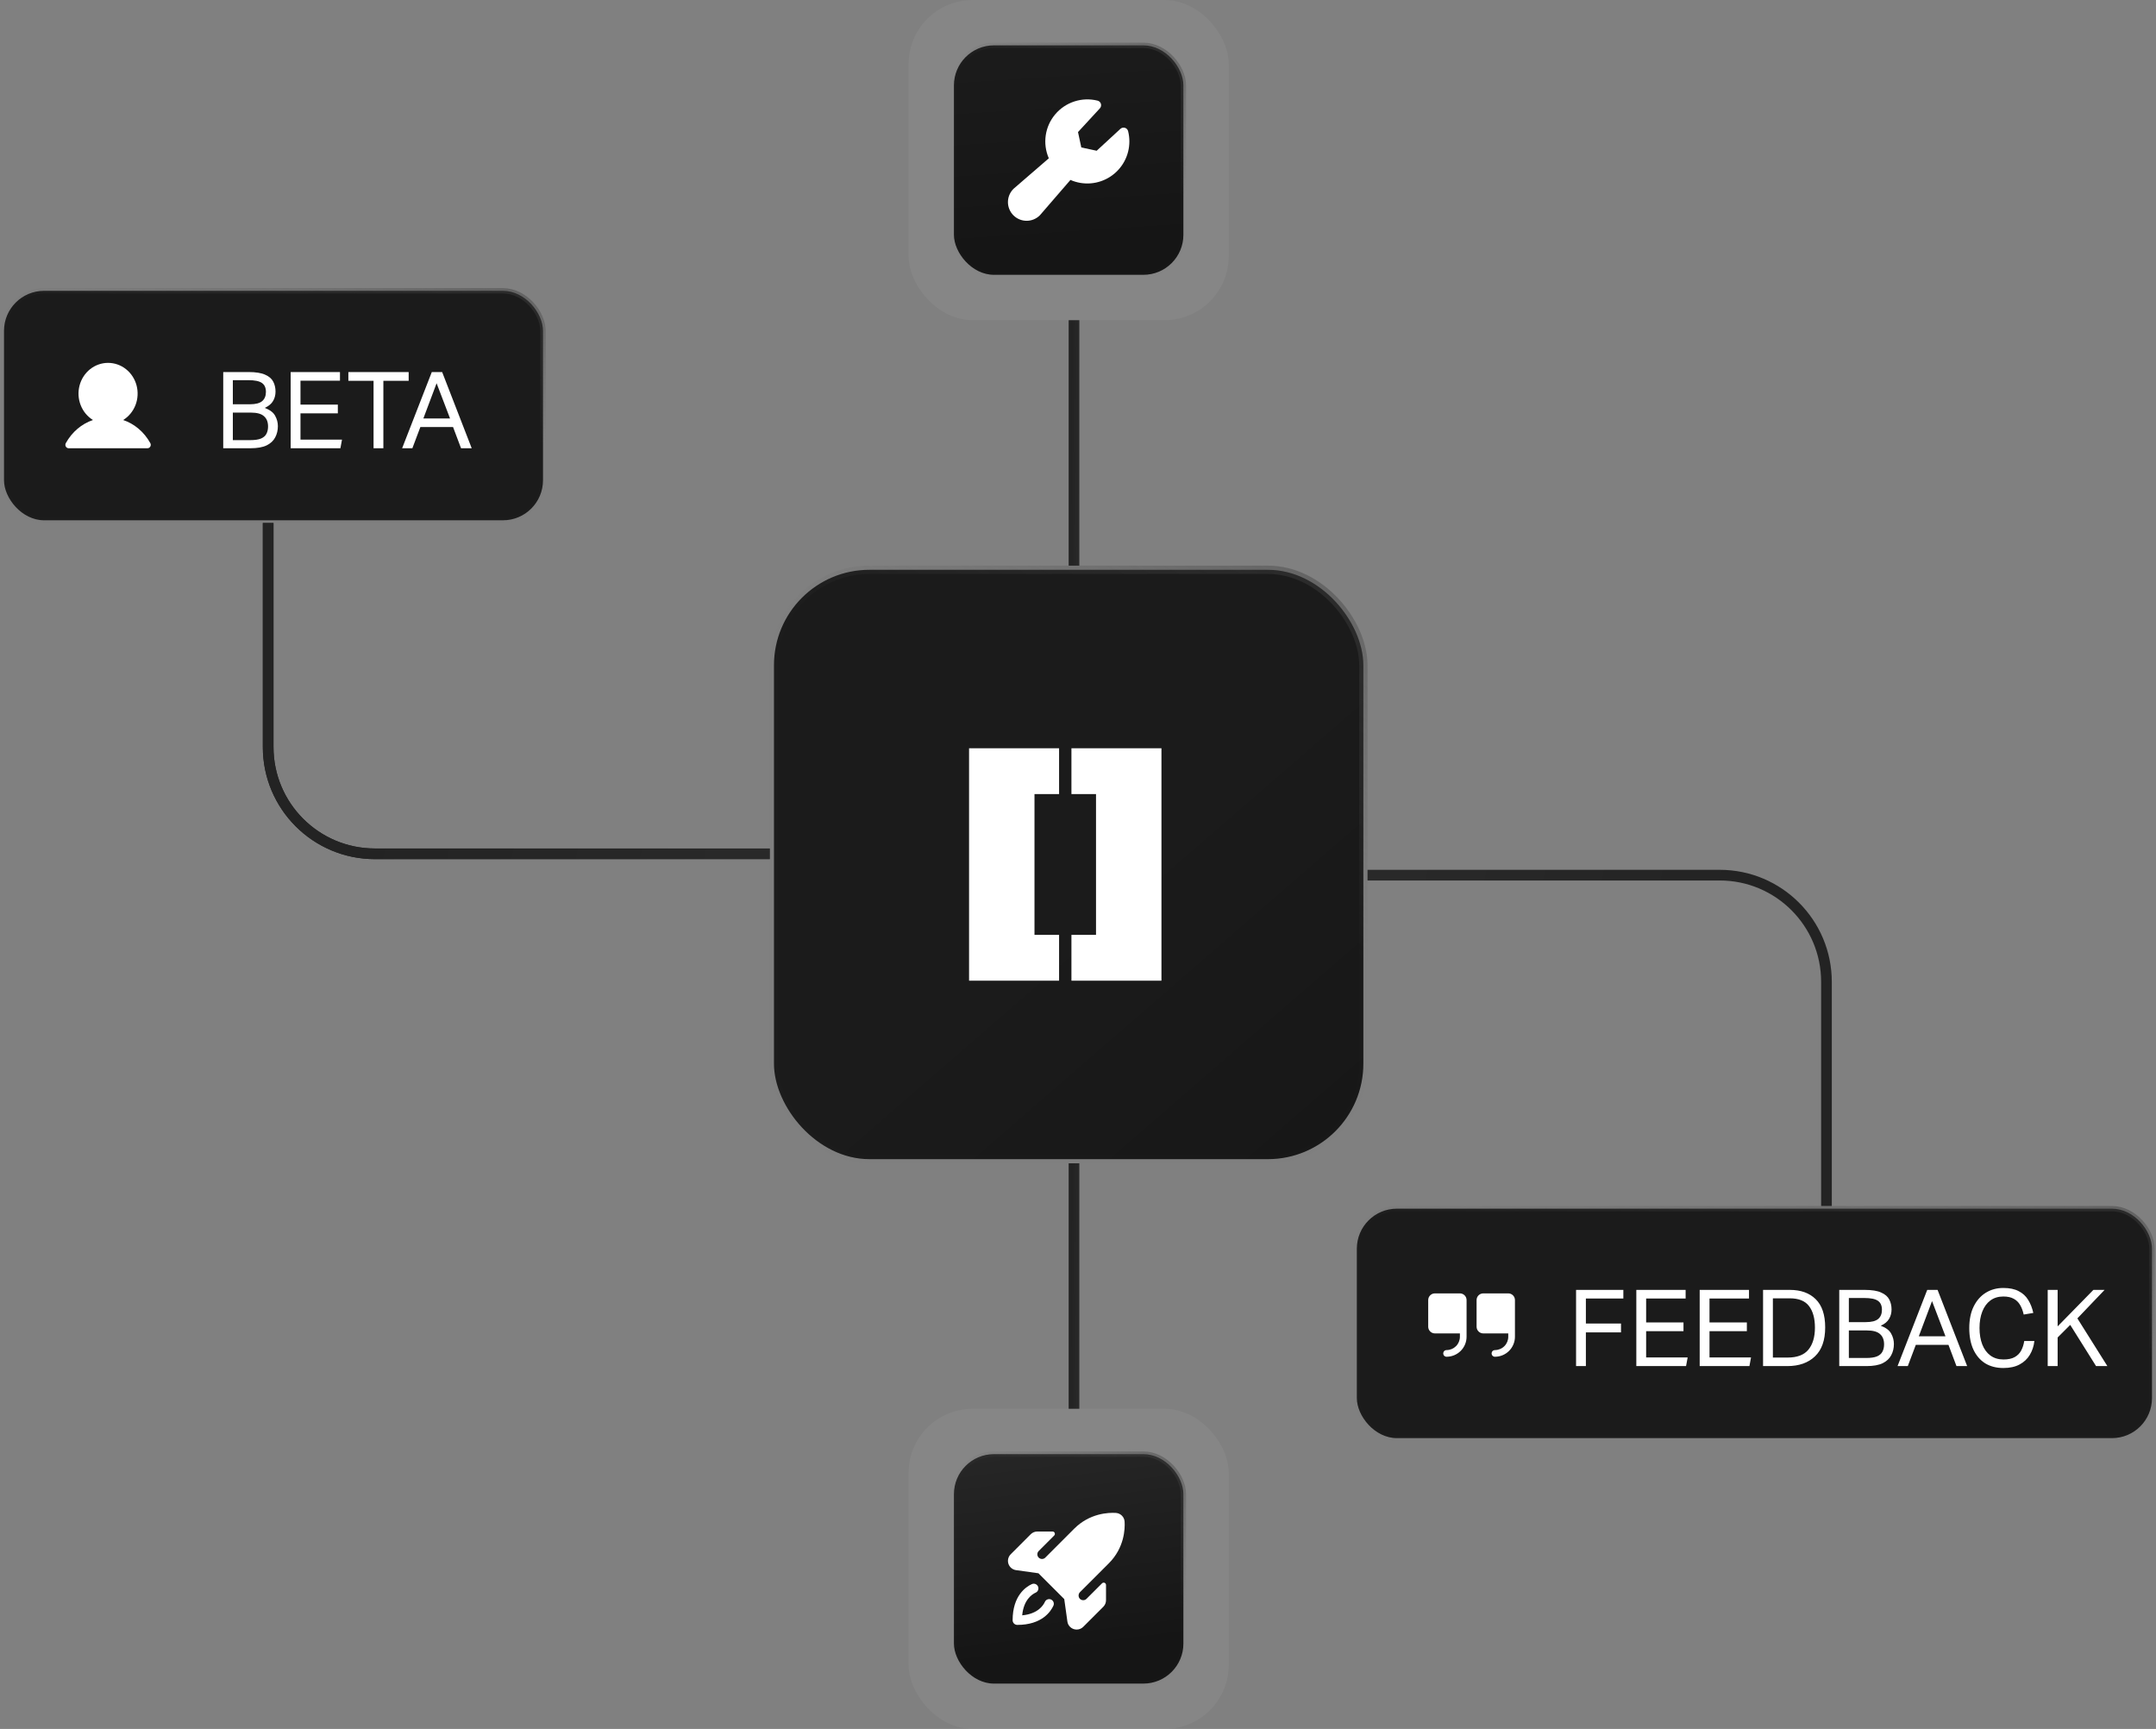<svg width="202" height="162" viewBox="0 0 202 162" fill="none" xmlns="http://www.w3.org/2000/svg">
<rect x="0" y="0" width="202" height="162" fill="#808080" stroke="none"/>
<rect x="72.514" y="53.389" width="55.222" height="55.222" rx="8.944" fill="url(#paint0_linear_668_50467)"/>
<rect x="72.514" y="53.389" width="55.222" height="55.222" rx="8.944" stroke="url(#paint1_linear_668_50467)" stroke-width="0.778"/>
<path d="M99.227 70.111H90.793V91.888H99.227V87.595H96.923V74.404H99.227V70.111Z" fill="white"/>
<path d="M100.385 70.111H108.819V91.888H100.385V87.595H102.688V74.404H100.385V70.111Z" fill="white"/>
<path d="M72.125 80H35.125C29.602 80 25.125 75.523 25.125 70V49" stroke="url(#paint2_linear_668_50467)"/>
<path d="M72.125 80H35.125C29.602 80 25.125 75.523 25.125 70V49" stroke="url(#paint3_linear_668_50467)"/>
<path d="M128.125 82H161.125C166.648 82 171.125 86.477 171.125 92V113" stroke="url(#paint4_linear_668_50467)"/>
<rect x="100.375" y="30.25" width="0.5" height="22.5" fill="url(#paint5_linear_668_50467)" stroke="url(#paint6_linear_668_50467)" stroke-width="0.5"/>
<rect x="100.375" y="109.25" width="0.5" height="22.5" stroke="url(#paint7_linear_668_50467)" stroke-width="0.5"/>
<rect x="85.125" width="30" height="30" rx="6" fill="white" fill-opacity="0.05"/>
<rect x="89.375" y="4.25" width="21.5" height="21.5" rx="3.75" fill="url(#paint8_linear_668_50467)"/>
<rect x="89.375" y="4.25" width="21.5" height="21.5" rx="3.75" stroke="url(#paint9_linear_668_50467)" stroke-width="0.5"/>
<path d="M105.813 13.25C105.813 13.905 105.651 14.55 105.339 15.126C105.028 15.702 104.578 16.191 104.03 16.549C103.482 16.908 102.853 17.124 102.2 17.178C101.548 17.232 100.892 17.123 100.292 16.859L97.445 20.153C97.439 20.16 97.431 20.169 97.424 20.176C97.096 20.504 96.651 20.688 96.186 20.688C95.722 20.688 95.277 20.504 94.949 20.176C94.621 19.847 94.436 19.402 94.436 18.938C94.436 18.474 94.621 18.029 94.949 17.701C94.957 17.693 94.964 17.686 94.972 17.679L98.266 14.833C97.971 14.158 97.871 13.414 97.977 12.685C98.083 11.956 98.392 11.271 98.868 10.709C99.343 10.146 99.967 9.729 100.668 9.503C101.369 9.277 102.12 9.252 102.834 9.431C102.908 9.449 102.976 9.486 103.03 9.539C103.085 9.591 103.126 9.657 103.147 9.73C103.169 9.803 103.171 9.88 103.154 9.954C103.137 10.028 103.101 10.096 103.049 10.152L101 12.375L101.31 13.816L102.75 14.125L104.973 12.073C105.029 12.022 105.097 11.986 105.171 11.968C105.245 11.951 105.322 11.954 105.395 11.975C105.468 11.997 105.534 12.037 105.586 12.092C105.639 12.147 105.676 12.214 105.694 12.288C105.773 12.603 105.813 12.926 105.813 13.25Z" fill="white"/>
<rect x="0.375" y="27.25" width="50.5" height="21.5" rx="3.75" fill="#1B1B1B"/>
<rect x="0.375" y="27.25" width="50.5" height="21.5" rx="3.75" stroke="url(#paint10_linear_668_50467)" stroke-width="0.5"/>
<path d="M20.915 34.86H23.285C23.965 34.86 24.485 34.943 24.845 35.11C25.212 35.27 25.465 35.49 25.605 35.77C25.745 36.043 25.815 36.35 25.815 36.69C25.815 37.017 25.738 37.31 25.585 37.57C25.438 37.83 25.178 38.047 24.805 38.22C25.285 38.4 25.608 38.643 25.775 38.95C25.948 39.257 26.035 39.583 26.035 39.93C26.035 40.317 25.952 40.667 25.785 40.98C25.625 41.293 25.358 41.543 24.985 41.73C24.612 41.91 24.105 42 23.465 42H20.915V34.86ZM25.115 39.96C25.115 39.54 24.988 39.22 24.735 39C24.488 38.773 24.078 38.66 23.505 38.66H21.815V41.24H23.435C23.875 41.24 24.215 41.19 24.455 41.09C24.702 40.983 24.872 40.833 24.965 40.64C25.065 40.447 25.115 40.22 25.115 39.96ZM24.915 36.72C24.915 36.333 24.788 36.053 24.535 35.88C24.288 35.707 23.862 35.62 23.255 35.62H21.815V37.88H23.405C23.938 37.88 24.322 37.783 24.555 37.59C24.795 37.39 24.915 37.1 24.915 36.72ZM27.233 34.86H31.853V35.67H28.153V37.91H31.653V38.73H28.153V41.19H32.043L31.893 42H27.233V34.86ZM34.999 35.68H32.639V34.86H38.289V35.68H35.919V42H34.999V35.68ZM42.446 40.01H39.386L38.636 42H37.676L40.456 34.86H41.426L44.196 42H43.196L42.446 40.01ZM40.906 35.91L39.666 39.21H42.166L40.906 35.91Z" fill="white"/>
<path d="M14.084 41.84C14.057 41.889 14.018 41.929 13.971 41.957C13.925 41.985 13.871 42 13.817 42H6.432C6.378 42 6.325 41.985 6.279 41.957C6.232 41.929 6.193 41.889 6.166 41.84C6.139 41.791 6.125 41.736 6.125 41.68C6.125 41.624 6.139 41.569 6.166 41.52C6.752 40.467 7.655 39.712 8.708 39.354C8.187 39.031 7.782 38.54 7.556 37.955C7.329 37.37 7.294 36.724 7.455 36.116C7.616 35.508 7.964 34.971 8.446 34.589C8.929 34.207 9.518 34 10.125 34C10.731 34 11.321 34.207 11.803 34.589C12.286 34.971 12.634 35.508 12.795 36.116C12.956 36.724 12.92 37.37 12.694 37.955C12.467 38.54 12.063 39.031 11.541 39.354C12.595 39.712 13.498 40.467 14.084 41.52C14.111 41.569 14.125 41.624 14.125 41.68C14.125 41.736 14.111 41.791 14.084 41.84Z" fill="white"/>
<rect x="127.125" y="113.25" width="74.5" height="21.5" rx="3.75" fill="#1B1B1B"/>
<rect x="127.125" y="113.25" width="74.5" height="21.5" rx="3.75" stroke="url(#paint11_linear_668_50467)" stroke-width="0.5"/>
<path d="M147.665 120.86H152.095V121.67H148.585V124.01H151.875V124.84H148.585V128H147.665V120.86ZM153.31 120.86H157.93V121.67H154.23V123.91H157.73V124.73H154.23V127.19H158.12L157.97 128H153.31V120.86ZM159.247 120.86H163.867V121.67H160.167V123.91H163.667V124.73H160.167V127.19H164.057L163.907 128H159.247V120.86ZM165.185 120.86H167.685C168.718 120.86 169.528 121.15 170.115 121.73C170.708 122.31 171.005 123.193 171.005 124.38C171.005 125.58 170.685 126.483 170.045 127.09C169.411 127.697 168.548 128 167.455 128H165.185V120.86ZM170.045 124.4C170.045 123.527 169.858 122.85 169.485 122.37C169.118 121.89 168.518 121.65 167.685 121.65H166.105V127.2H167.495C168.381 127.2 169.028 126.953 169.435 126.46C169.841 125.96 170.045 125.273 170.045 124.4ZM172.323 120.86H174.693C175.373 120.86 175.893 120.943 176.253 121.11C176.62 121.27 176.873 121.49 177.013 121.77C177.153 122.043 177.223 122.35 177.223 122.69C177.223 123.017 177.147 123.31 176.993 123.57C176.847 123.83 176.587 124.047 176.213 124.22C176.693 124.4 177.017 124.643 177.183 124.95C177.357 125.257 177.443 125.583 177.443 125.93C177.443 126.317 177.36 126.667 177.193 126.98C177.033 127.293 176.767 127.543 176.393 127.73C176.02 127.91 175.513 128 174.873 128H172.323V120.86ZM176.523 125.96C176.523 125.54 176.397 125.22 176.143 125C175.897 124.773 175.487 124.66 174.913 124.66H173.223V127.24H174.843C175.283 127.24 175.623 127.19 175.863 127.09C176.11 126.983 176.28 126.833 176.373 126.64C176.473 126.447 176.523 126.22 176.523 125.96ZM176.323 122.72C176.323 122.333 176.197 122.053 175.943 121.88C175.697 121.707 175.27 121.62 174.663 121.62H173.223V123.88H174.813C175.347 123.88 175.73 123.783 175.963 123.59C176.203 123.39 176.323 123.1 176.323 122.72ZM182.556 126.01H179.496L178.746 128H177.786L180.566 120.86H181.536L184.306 128H183.306L182.556 126.01ZM181.016 121.91L179.776 125.21H182.276L181.016 121.91ZM184.505 124.44C184.505 123.64 184.645 122.96 184.925 122.4C185.205 121.84 185.585 121.413 186.065 121.12C186.545 120.827 187.088 120.68 187.695 120.68C188.282 120.68 188.762 120.78 189.135 120.98C189.515 121.173 189.812 121.447 190.025 121.8C190.245 122.153 190.405 122.56 190.505 123.02L189.605 123.17C189.525 122.817 189.412 122.517 189.265 122.27C189.118 122.017 188.918 121.823 188.665 121.69C188.418 121.55 188.095 121.48 187.695 121.48C187.222 121.48 186.818 121.603 186.485 121.85C186.152 122.097 185.898 122.443 185.725 122.89C185.552 123.33 185.465 123.843 185.465 124.43C185.465 125.017 185.552 125.533 185.725 125.98C185.898 126.42 186.152 126.763 186.485 127.01C186.825 127.257 187.232 127.38 187.705 127.38C188.145 127.38 188.495 127.307 188.755 127.16C189.022 127.013 189.225 126.81 189.365 126.55C189.505 126.29 189.602 125.99 189.655 125.65H190.605C190.552 126.13 190.408 126.563 190.175 126.95C189.948 127.33 189.628 127.63 189.215 127.85C188.808 128.07 188.302 128.18 187.695 128.18C187.042 128.18 186.475 128.033 185.995 127.74C185.522 127.44 185.155 127.013 184.895 126.46C184.635 125.9 184.505 125.227 184.505 124.44ZM191.854 120.86H192.784V124.28L196.134 120.86H197.184L194.634 123.53L197.444 128H196.384L193.964 124.14L192.784 125.32V128H191.854V120.86Z" fill="white"/>
<path d="M137.406 121.812V125.25C137.406 125.747 137.208 126.224 136.857 126.575C136.505 126.927 136.028 127.124 135.531 127.125C135.448 127.125 135.369 127.092 135.31 127.033C135.252 126.975 135.219 126.895 135.219 126.812C135.219 126.73 135.252 126.65 135.31 126.592C135.369 126.533 135.448 126.5 135.531 126.5C135.863 126.5 136.181 126.368 136.415 126.134C136.65 125.899 136.781 125.582 136.781 125.25V124.938H134.438C134.272 124.938 134.113 124.872 133.996 124.754C133.878 124.637 133.812 124.478 133.812 124.312V121.812C133.812 121.647 133.878 121.488 133.996 121.371C134.113 121.253 134.272 121.188 134.438 121.188H136.781C136.947 121.188 137.106 121.253 137.223 121.371C137.34 121.488 137.406 121.647 137.406 121.812ZM141.312 121.188H138.969C138.803 121.188 138.644 121.253 138.527 121.371C138.41 121.488 138.344 121.647 138.344 121.812V124.312C138.344 124.478 138.41 124.637 138.527 124.754C138.644 124.872 138.803 124.938 138.969 124.938H141.312V125.25C141.312 125.582 141.181 125.899 140.946 126.134C140.712 126.368 140.394 126.5 140.062 126.5C139.98 126.5 139.9 126.533 139.842 126.592C139.783 126.65 139.75 126.73 139.75 126.812C139.75 126.895 139.783 126.975 139.842 127.033C139.9 127.092 139.98 127.125 140.062 127.125C140.56 127.124 141.036 126.927 141.388 126.575C141.739 126.224 141.937 125.747 141.938 125.25V121.812C141.938 121.647 141.872 121.488 141.754 121.371C141.637 121.253 141.478 121.188 141.312 121.188Z" fill="white"/>
<rect x="85.125" y="132" width="30" height="30" rx="6" fill="white" fill-opacity="0.05"/>
<rect x="89.375" y="136.25" width="21.5" height="21.5" rx="3.75" fill="url(#paint12_linear_668_50467)"/>
<rect x="89.375" y="136.25" width="21.5" height="21.5" rx="3.75" stroke="url(#paint13_linear_668_50467)" stroke-width="0.5"/>
<path d="M98.695 150.453C98.448 150.992 97.625 152.25 95.312 152.25C95.196 152.25 95.085 152.204 95.003 152.122C94.921 152.04 94.875 151.929 94.875 151.813C94.875 149.5 96.133 148.677 96.672 148.43C96.724 148.406 96.781 148.393 96.838 148.391C96.896 148.389 96.953 148.398 97.007 148.418C97.061 148.438 97.11 148.469 97.152 148.508C97.194 148.547 97.228 148.594 97.252 148.647C97.275 148.699 97.289 148.755 97.291 148.813C97.293 148.87 97.284 148.928 97.263 148.981C97.243 149.035 97.213 149.085 97.174 149.127C97.135 149.169 97.087 149.202 97.035 149.226C96.683 149.387 95.907 149.902 95.771 151.354C97.223 151.218 97.74 150.441 97.899 150.09C97.922 150.038 97.956 149.99 97.998 149.951C98.04 149.912 98.09 149.882 98.144 149.862C98.197 149.841 98.255 149.832 98.312 149.834C98.37 149.836 98.426 149.849 98.478 149.873C98.531 149.897 98.578 149.931 98.617 149.973C98.656 150.015 98.686 150.064 98.707 150.118C98.727 150.172 98.736 150.229 98.734 150.287C98.732 150.344 98.719 150.401 98.695 150.453ZM105.367 142.578C105.354 142.365 105.263 142.163 105.112 142.012C104.961 141.861 104.76 141.771 104.546 141.758C103.858 141.717 102.1 141.78 100.642 143.238L97.937 145.945C97.897 145.985 97.849 146.018 97.796 146.04C97.742 146.062 97.686 146.073 97.628 146.073C97.512 146.073 97.401 146.027 97.318 145.945C97.236 145.863 97.19 145.752 97.19 145.636C97.19 145.52 97.236 145.408 97.318 145.326L98.77 143.873C98.801 143.842 98.821 143.803 98.83 143.761C98.838 143.719 98.834 143.675 98.817 143.635C98.801 143.595 98.773 143.561 98.737 143.537C98.701 143.513 98.659 143.5 98.616 143.5H97.191C97.076 143.499 96.962 143.522 96.855 143.566C96.748 143.61 96.652 143.674 96.57 143.756L94.695 145.633C94.579 145.748 94.499 145.893 94.461 146.051C94.424 146.209 94.431 146.375 94.483 146.529C94.535 146.683 94.628 146.82 94.753 146.924C94.878 147.028 95.029 147.095 95.191 147.118L97.294 147.412L99.712 149.83L100.006 151.934C100.028 152.096 100.095 152.247 100.2 152.372C100.304 152.497 100.441 152.59 100.595 152.641C100.685 152.671 100.779 152.686 100.874 152.686C100.989 152.687 101.103 152.664 101.209 152.62C101.315 152.576 101.411 152.512 101.492 152.43L103.369 150.555C103.45 150.473 103.515 150.376 103.559 150.27C103.603 150.163 103.625 150.049 103.625 149.934V148.509C103.625 148.466 103.612 148.423 103.588 148.387C103.564 148.352 103.53 148.324 103.49 148.307C103.45 148.291 103.406 148.286 103.363 148.295C103.321 148.303 103.282 148.324 103.251 148.355L101.798 149.807C101.756 149.85 101.705 149.883 101.649 149.905C101.593 149.927 101.533 149.937 101.473 149.935C101.413 149.933 101.354 149.918 101.3 149.892C101.246 149.867 101.197 149.83 101.158 149.784C101.086 149.697 101.05 149.587 101.056 149.474C101.062 149.362 101.11 149.256 101.191 149.177L103.885 146.483C105.345 145.024 105.408 143.265 105.367 142.577V142.578Z" fill="white"/>
<defs>
<linearGradient id="paint0_linear_668_50467" x1="121.125" y1="66" x2="154.04" y2="103.922" gradientUnits="userSpaceOnUse">
<stop stop-color="#1B1B1B"/>
<stop offset="1" stop-color="#151515"/>
</linearGradient>
<linearGradient id="paint1_linear_668_50467" x1="108.681" y1="78.667" x2="143.681" y2="20.333" gradientUnits="userSpaceOnUse">
<stop stop-color="#5B5B5B" stop-opacity="0.01"/>
<stop offset="1" stop-color="#1C1C1C"/>
</linearGradient>
<linearGradient id="paint2_linear_668_50467" x1="33.967" y1="75.571" x2="79.823" y2="85.749" gradientUnits="userSpaceOnUse">
<stop stop-color="#232323"/>
<stop offset="1" stop-color="#585858"/>
</linearGradient>
<linearGradient id="paint3_linear_668_50467" x1="33.967" y1="75.571" x2="79.823" y2="85.749" gradientUnits="userSpaceOnUse">
<stop stop-color="#232323"/>
<stop offset="1" stop-color="#2B2B2B"/>
</linearGradient>
<linearGradient id="paint4_linear_668_50467" x1="163.036" y1="86.429" x2="120.758" y2="77.844" gradientUnits="userSpaceOnUse">
<stop stop-color="#232323"/>
<stop offset="1" stop-color="#2B2B2B"/>
</linearGradient>
<linearGradient id="paint5_linear_668_50467" x1="100.625" y1="30" x2="100.625" y2="53" gradientUnits="userSpaceOnUse">
<stop stop-color="#232323"/>
<stop offset="1" stop-color="#585858"/>
</linearGradient>
<linearGradient id="paint6_linear_668_50467" x1="100.313" y1="49.714" x2="101.337" y2="49.721" gradientUnits="userSpaceOnUse">
<stop stop-color="#232323"/>
<stop offset="1" stop-color="#2B2B2B"/>
</linearGradient>
<linearGradient id="paint7_linear_668_50467" x1="100.313" y1="128.714" x2="101.337" y2="128.721" gradientUnits="userSpaceOnUse">
<stop stop-color="#232323"/>
<stop offset="1" stop-color="#2B2B2B"/>
</linearGradient>
<linearGradient id="paint8_linear_668_50467" x1="111.125" y1="4.917" x2="112.271" y2="22.334" gradientUnits="userSpaceOnUse">
<stop stop-color="#1B1B1B"/>
<stop offset="1" stop-color="#151515"/>
</linearGradient>
<linearGradient id="paint9_linear_668_50467" x1="103.486" y1="14.083" x2="117.236" y2="-8.833" gradientUnits="userSpaceOnUse">
<stop stop-color="#5B5B5B" stop-opacity="0.01"/>
<stop offset="1" stop-color="#1C1C1C"/>
</linearGradient>
<linearGradient id="paint10_linear_668_50467" x1="33.417" y1="37.083" x2="40.977" y2="7.873" gradientUnits="userSpaceOnUse">
<stop stop-color="#5B5B5B" stop-opacity="0.01"/>
<stop offset="1" stop-color="#1C1C1C"/>
</linearGradient>
<linearGradient id="paint11_linear_668_50467" x1="175.833" y1="123.083" x2="181.154" y2="92.853" gradientUnits="userSpaceOnUse">
<stop stop-color="#5B5B5B" stop-opacity="0.01"/>
<stop offset="1" stop-color="#1C1C1C"/>
</linearGradient>
<linearGradient id="paint12_linear_668_50467" x1="124.073" y1="118.791" x2="128.201" y2="151.157" gradientUnits="userSpaceOnUse">
<stop stop-color="#323232"/>
<stop offset="1" stop-color="#151515"/>
</linearGradient>
<linearGradient id="paint13_linear_668_50467" x1="103.486" y1="146.083" x2="117.236" y2="123.167" gradientUnits="userSpaceOnUse">
<stop stop-color="#5B5B5B" stop-opacity="0.01"/>
<stop offset="1" stop-color="#1C1C1C"/>
</linearGradient>
</defs>
</svg>
